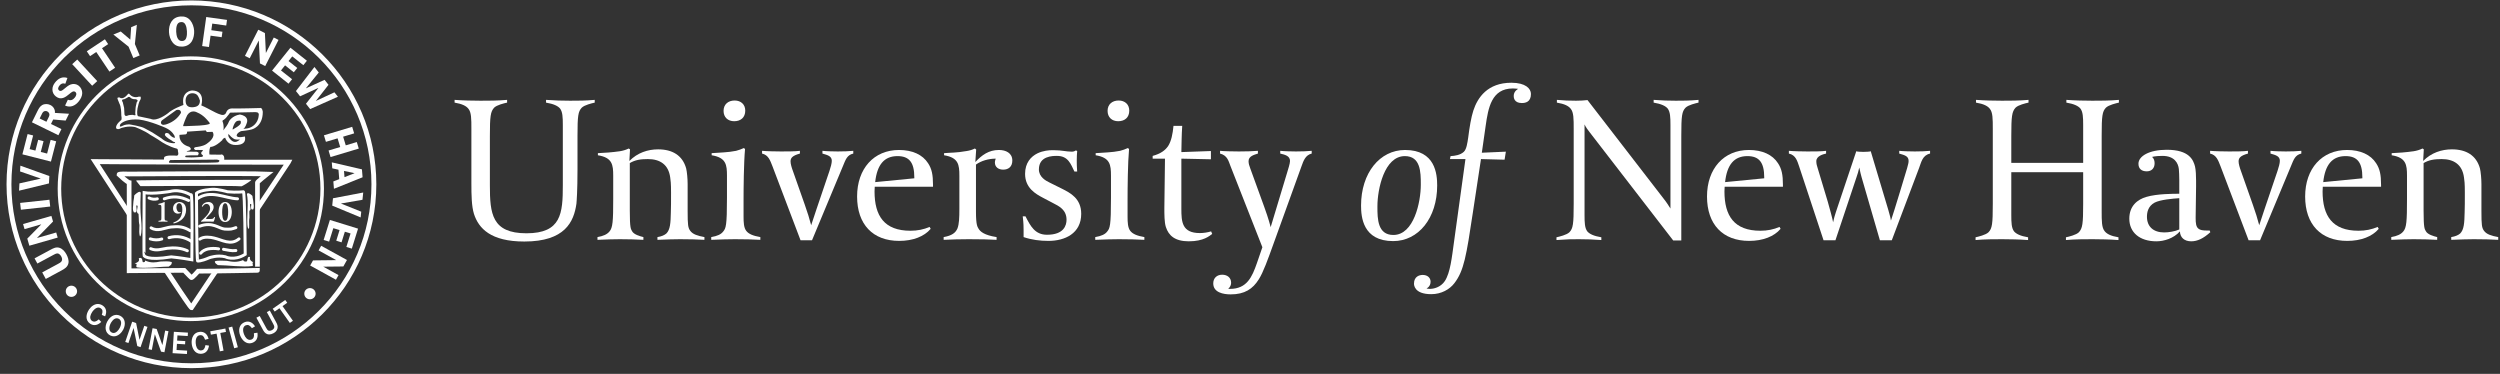 <?xml version="1.0" encoding="UTF-8"?>
<svg width="341px" height="51px" viewBox="0 0 341 51" version="1.1" xmlns="http://www.w3.org/2000/svg" xmlns:xlink="http://www.w3.org/1999/xlink">
    <rect x="0" y="0" width="341" height="51" fill="#333333" stroke="none"/>
    <!-- Generator: Sketch 45.2 (43514) - http://www.bohemiancoding.com/sketch -->
    <title>Wordmark White</title>
    <desc>Created with Sketch.</desc>
    <defs></defs>
    <g id="Symbols" stroke="none" stroke-width="1" fill="none" fill-rule="evenodd">
        <g id="Footer" transform="translate(-224, -50)">
            <g id="Wordmark-White">
                <g transform="translate(225, 50)">
                    <path d="M78.351,14.689 C77.858,15.209 77.771,15.785 77.771,18.525 L77.771,23.081 C77.771,26.052 77.655,27.464 77.625,27.782 C77.277,30.262 76.059,32.944 70.519,32.944 C65.936,32.944 64.284,31.156 63.645,29.166 C63.326,28.128 63.297,26.629 63.297,25.013 L63.297,17.573 C63.297,16.217 63.297,15.324 62.891,14.834 C62.601,14.458 62.049,14.17 61.006,13.997 L61.006,13.622 C62.194,13.709 63.5,13.738 64.544,13.738 C65.588,13.738 66.893,13.738 68.17,13.622 L68.17,13.997 C67.763,14.084 66.778,14.314 66.4,14.689 C65.908,15.237 65.82,15.843 65.82,18.554 L65.82,25.273 C65.82,29.137 66.082,31.82 70.809,31.82 C75.567,31.82 75.769,29.108 75.769,25.244 L75.769,17.054 C75.769,15.987 75.74,15.266 75.392,14.804 C75.102,14.458 74.522,14.17 73.478,13.997 L73.478,13.622 C74.667,13.709 75.711,13.738 76.755,13.738 C77.8,13.738 78.844,13.738 80.12,13.622 L80.12,13.997 C79.743,14.084 78.728,14.314 78.351,14.689" id="Fill-1" fill="#FFFFFF"></path>
                    <path d="M91.75,32.627 C91.17,32.627 89.893,32.656 88.675,32.713 L88.675,32.339 C89.226,32.252 89.632,32.079 89.893,31.848 C90.416,31.329 90.474,30.407 90.502,29.022 C90.531,28.388 90.531,27.349 90.531,26.283 C90.531,24.956 90.474,24.61 90.416,24.206 C90.183,22.446 89.023,21.697 87.37,21.697 C86.384,21.697 85.63,21.812 84.905,22.245 L84.905,28.762 C84.905,31.156 85.05,31.214 85.195,31.502 C85.427,31.993 86.297,32.223 86.76,32.339 L86.76,32.713 C85.746,32.656 84.643,32.627 83.541,32.627 C82.961,32.627 81.627,32.656 80.496,32.713 L80.496,32.339 C81.308,32.194 81.801,31.964 82.12,31.589 C82.584,31.069 82.642,30.175 82.642,27.148 L82.642,23.975 C82.642,22.476 82.526,21.495 80.554,21.178 L80.554,20.89 C81.424,20.86 82.526,20.774 83.541,20.63 C83.947,20.572 84.411,20.428 84.759,20.255 L84.933,20.371 L84.847,21.957 C85.949,20.832 87.37,20.371 88.762,20.371 C90.734,20.371 92.098,21.207 92.591,22.966 C92.707,23.427 92.794,24.408 92.794,25.1 L92.794,28.791 C92.794,30.723 92.852,31.069 93.142,31.473 C93.49,31.964 94.157,32.166 95.085,32.339 L95.085,32.713 C94.302,32.656 92.852,32.627 91.75,32.627" id="Fill-2" fill="#FFFFFF"></path>
                    <path d="M99.145,16.535 C98.275,16.535 97.694,15.987 97.694,15.122 C97.694,14.228 98.333,13.709 99.203,13.709 C100.044,13.709 100.653,14.228 100.653,15.093 C100.653,16.016 100.044,16.535 99.145,16.535 Z M99.232,32.627 C98.652,32.627 97.143,32.656 96.012,32.713 L96.012,32.339 C96.854,32.194 97.346,31.964 97.636,31.589 C98.013,31.127 98.159,30.839 98.159,26.945 L98.159,23.975 C98.159,22.476 98.042,21.495 96.07,21.178 L96.07,20.89 C97.172,20.803 98.275,20.803 99.406,20.572 C99.754,20.486 100.131,20.341 100.45,20.197 L100.624,20.313 C100.45,22.216 100.421,25.763 100.421,27.234 L100.421,29.541 C100.421,30.32 100.45,31.069 100.798,31.502 C101.117,31.906 101.697,32.166 102.712,32.339 L102.712,32.713 C101.929,32.656 100.334,32.627 99.232,32.627 L99.232,32.627 Z" id="Fill-3" fill="#FFFFFF"></path>
                    <path d="M113.967,22.678 L109.76,32.771 L108.194,32.771 L104.365,22.678 C104.046,21.87 103.814,21.149 102.944,20.947 L102.944,20.572 C103.495,20.63 104.887,20.659 105.526,20.659 C106.366,20.659 107.498,20.659 108.107,20.572 L108.107,20.947 C107.063,21.236 106.831,21.553 106.831,22.014 C106.831,22.36 106.976,22.851 107.179,23.398 L108.774,27.926 C109.151,28.993 109.412,29.829 109.644,30.723 C109.702,30.579 110.166,29.137 110.37,28.532 L112.139,23.312 C112.313,22.793 112.457,22.273 112.457,21.927 C112.457,21.293 111.877,21.149 111.181,20.947 L111.181,20.572 C111.617,20.63 112.777,20.659 113.27,20.659 C113.995,20.659 114.894,20.63 115.388,20.572 L115.388,20.947 C114.517,21.149 114.343,21.783 113.967,22.678" id="Fill-4" fill="#FFFFFF"></path>
                    <path d="M123.711,24.177 C123.711,22.159 123.015,21.293 121.42,21.293 C119.621,21.293 118.635,22.446 118.374,24.841 L123.711,24.321 L123.711,24.177 Z M118.316,25.475 C118.316,25.475 118.287,25.908 118.287,26.11 C118.287,29.455 119.621,31.473 123.189,31.473 C124.146,31.473 124.987,31.3 125.799,30.954 L125.944,31.214 C125.074,32.252 123.537,32.858 121.651,32.858 C118.055,32.858 115.908,30.608 115.908,26.802 C115.908,22.995 118.2,20.457 121.623,20.457 C123.45,20.457 124.842,21.092 125.596,22.273 C126.09,23.024 126.263,23.831 126.263,25.216 L126.263,25.475 L118.316,25.475 L118.316,25.475 Z" id="Fill-5" fill="#FFFFFF"></path>
                    <path d="M135.834,23.139 C135.225,23.139 134.703,22.822 134.703,22.159 C134.703,21.927 134.819,21.639 134.819,21.639 C133.832,21.639 132.847,21.927 132.122,22.446 L132.122,28.877 C132.122,30.723 132.325,30.926 132.47,31.185 C132.701,31.589 133.252,32.079 134.935,32.339 L134.935,32.713 C133.803,32.656 132.963,32.627 131.164,32.627 C130.033,32.627 128.873,32.656 127.713,32.713 L127.713,32.339 C128.844,32.137 129.337,31.761 129.598,31.156 C129.83,30.55 129.859,29.656 129.859,28.503 L129.859,23.975 C129.859,22.476 129.743,21.495 127.771,21.178 L127.771,20.89 C128.699,20.803 129.395,20.86 130.846,20.601 C131.251,20.543 131.628,20.428 131.976,20.255 L132.15,20.4 L132.034,22.101 C132.934,21.149 133.862,20.457 135.254,20.457 C136.182,20.457 137.081,20.86 137.081,21.899 C137.081,22.735 136.56,23.139 135.834,23.139" id="Fill-6" fill="#FFFFFF"></path>
                    <path d="M142.011,32.858 C140.851,32.858 139.72,32.713 138.618,32.339 L138.618,31.415 C138.618,30.954 138.618,30.493 138.502,29.512 L138.879,29.512 C139.546,30.81 140.155,32.021 141.808,32.021 C144.1,32.021 144.476,30.753 144.476,29.974 C144.476,28.589 143.403,28.099 142.678,27.724 L141.257,26.975 C140.271,26.456 138.821,25.648 138.821,23.716 C138.821,22.187 139.633,21.351 140.503,20.919 C141.286,20.543 142.098,20.486 142.504,20.486 L142.736,20.486 C143.868,20.486 144.39,20.687 145.202,20.687 C145.405,20.687 145.579,20.63 145.753,20.515 L145.927,20.601 C145.898,20.803 145.869,21.553 145.869,21.899 C145.869,22.966 145.927,23.11 145.927,23.398 L145.55,23.398 C145.057,22.389 144.709,21.264 143.172,21.264 C142.592,21.264 140.706,21.264 140.706,23.11 C140.706,24.119 141.605,24.638 142.156,24.898 L143.897,25.763 C144.97,26.311 146.478,27.061 146.478,29.166 C146.478,31.848 144.245,32.858 142.011,32.858" id="Fill-7" fill="#FFFFFF"></path>
                    <path d="M151.524,16.535 C150.654,16.535 150.074,15.987 150.074,15.122 C150.074,14.228 150.712,13.709 151.582,13.709 C152.423,13.709 153.032,14.228 153.032,15.093 C153.032,16.016 152.423,16.535 151.524,16.535 Z M151.611,32.627 C151.031,32.627 149.523,32.656 148.391,32.713 L148.391,32.339 C149.232,32.194 149.726,31.964 150.016,31.589 C150.393,31.127 150.538,30.839 150.538,26.945 L150.538,23.975 C150.538,22.476 150.422,21.495 148.45,21.178 L148.45,20.89 C149.552,20.803 150.654,20.803 151.785,20.572 C152.133,20.486 152.51,20.341 152.829,20.197 L153.003,20.313 C152.829,22.216 152.8,25.763 152.8,27.234 L152.8,29.541 C152.8,30.32 152.829,31.069 153.177,31.502 C153.497,31.906 154.076,32.166 155.092,32.339 L155.092,32.713 C154.309,32.656 152.713,32.627 151.611,32.627 L151.611,32.627 Z" id="Fill-8" fill="#FFFFFF"></path>
                    <path d="M161.153,32.915 C159.268,32.915 158.398,32.137 158.021,30.954 C157.818,30.32 157.818,29.224 157.818,28.388 C157.818,27.955 157.876,23.572 157.904,21.639 L156.223,21.639 L156.223,21.264 C157.296,20.976 157.934,20.515 158.34,19.909 C158.775,19.217 158.949,18.294 159.065,17.169 L160.254,17.169 C160.167,18.467 160.167,19.563 160.138,20.746 L164.17,20.601 L164.17,21.726 L160.138,21.639 L160.138,28.474 C160.138,30.262 160.225,31.79 162.662,31.79 C163.184,31.79 163.706,31.704 164.198,31.56 L164.344,31.906 C163.996,32.166 163.184,32.915 161.153,32.915" id="Fill-9" fill="#FFFFFF"></path>
                    <path d="M176.525,22.678 L172.755,33.117 C171.914,35.453 171.305,37.155 170.695,38.106 C169.883,39.404 168.781,40.154 166.867,40.154 C165.851,40.154 164.488,39.894 164.488,38.654 C164.488,37.933 164.981,37.471 165.706,37.471 C166.374,37.471 166.925,37.847 166.925,38.568 C166.925,39.087 166.519,39.404 166.519,39.404 L166.779,39.404 C169.1,39.404 169.796,37.731 170.434,35.915 L171.188,33.723 L166.837,22.649 C166.576,21.986 166.431,21.207 165.416,20.947 L165.416,20.572 C165.793,20.63 167.388,20.659 167.998,20.659 C168.868,20.659 169.97,20.63 170.579,20.572 L170.579,20.947 C170.057,21.12 169.303,21.293 169.303,21.986 C169.303,22.332 169.419,22.649 169.535,22.966 L171.42,28.156 C171.565,28.532 172.088,30.032 172.32,30.983 L174.582,23.485 C174.669,23.168 174.959,22.332 174.959,21.957 C174.959,21.236 174.205,21.092 173.625,20.947 L173.625,20.572 C174.06,20.63 175.278,20.659 175.771,20.659 C176.496,20.659 177.424,20.63 177.917,20.572 L177.917,20.947 C177.047,21.149 176.787,21.957 176.525,22.678" id="Fill-10" fill="#FFFFFF"></path>
                    <path d="M192.798,25.1 C192.798,23.485 192.769,21.293 190.623,21.293 C187.809,21.293 186.88,25.821 186.88,28.128 L186.88,28.243 C186.88,29.858 186.91,32.05 189.056,32.05 C191.87,32.05 192.798,27.522 192.798,25.216 L192.798,25.1 Z M189.027,32.886 C184.879,32.886 184.648,29.57 184.648,28.042 C184.648,23.6 187.2,20.457 190.652,20.457 C194.799,20.457 195.031,23.773 195.031,25.302 C195.031,29.743 192.479,32.886 189.027,32.886 L189.027,32.886 Z" id="Fill-11" fill="#FFFFFF"></path>
                    <path d="M206.575,14.055 C205.501,14.055 205.472,13.276 205.472,13.103 L205.472,13.074 C205.472,12.411 206.081,12.122 206.081,12.122 C206.081,12.122 205.734,12.065 205.356,12.065 C202.426,12.065 201.991,14.747 201.644,17.169 C201.324,19.505 201.121,20.832 201.121,20.832 L204.399,20.687 L204.225,21.783 L201.006,21.697 C201.006,21.697 200.339,26.08 199.903,28.964 C199.004,34.934 198.685,36.924 197.379,38.625 C196.742,39.462 195.61,40.125 194.218,40.125 C191.869,40.125 191.869,38.828 191.869,38.683 C191.869,37.703 192.623,37.501 193.058,37.501 C193.725,37.501 194.131,37.904 194.131,38.423 C194.131,39.116 193.58,39.346 193.58,39.346 C193.58,39.346 193.725,39.404 194.044,39.404 C194.537,39.404 195.495,39.202 196.075,38.337 C196.828,37.183 197.032,35.107 197.322,33.031 C197.959,28.33 198.888,21.697 198.888,21.697 L196.771,21.697 L196.857,21.293 C197.438,21.264 198.192,21.149 198.656,20.716 C199.033,20.371 199.149,19.534 199.265,18.755 C199.44,17.342 199.671,15.987 199.961,15.093 C200.541,13.305 201.905,11.286 205.154,11.286 C207.096,11.286 207.821,12.094 207.821,12.815 C207.821,13.939 207.038,14.055 206.575,14.055" id="Fill-12" fill="#FFFFFF"></path>
                    <path d="M228.329,18.525 L228.329,32.8 L227.226,32.8 L215.827,18.035 C215.567,17.688 215.305,17.371 215.131,16.968 L215.131,29.31 C215.131,30.378 215.16,31.099 215.508,31.56 C215.798,31.906 216.378,32.194 217.423,32.367 L217.423,32.742 C216.233,32.656 215.392,32.627 214.348,32.627 C213.304,32.627 212.81,32.627 211.303,32.742 L211.303,32.367 C211.679,32.28 212.694,32.05 213.072,31.675 C213.565,31.156 213.652,30.55 213.652,27.81 L213.652,17.573 C213.652,16.217 213.652,15.324 213.246,14.834 C212.956,14.458 212.405,14.17 211.36,13.997 L211.36,13.622 C212.405,13.709 212.927,13.738 213.971,13.738 C214.435,13.738 215.102,13.709 215.537,13.651 L225.892,27.061 C226.269,27.522 226.675,28.156 226.85,28.445 L226.85,17.054 C226.85,15.987 226.82,15.266 226.472,14.804 C226.182,14.458 225.602,14.17 224.557,13.997 L224.557,13.622 C225.747,13.709 226.53,13.738 227.575,13.738 C228.618,13.738 229.401,13.738 230.678,13.622 L230.678,13.997 C230.301,14.084 229.286,14.314 228.909,14.689 C228.416,15.209 228.329,15.785 228.329,18.525 Z" id="Fill-13" fill="#FFFFFF"></path>
                    <path d="M239.639,24.177 C239.639,22.159 238.943,21.293 237.348,21.293 C235.549,21.293 234.563,22.446 234.302,24.841 L239.639,24.321 L239.639,24.177 Z M234.244,25.475 C234.244,25.475 234.215,25.908 234.215,26.11 C234.215,29.455 235.549,31.473 239.117,31.473 C240.074,31.473 240.915,31.3 241.727,30.954 L241.872,31.214 C241.002,32.252 239.465,32.858 237.579,32.858 C233.983,32.858 231.836,30.608 231.836,26.802 C231.836,22.995 234.128,20.457 237.55,20.457 C239.378,20.457 240.77,21.092 241.524,22.273 C242.018,23.024 242.192,23.831 242.192,25.216 L242.192,25.475 L234.244,25.475 L234.244,25.475 Z" id="Fill-14" fill="#FFFFFF"></path>
                    <path d="M260.754,22.937 L257.041,32.771 L255.417,32.771 L252.922,24.177 C252.893,24.062 252.691,23.34 252.604,22.851 C252.517,23.312 252.371,23.745 252.226,24.177 L249.355,32.771 L247.731,32.771 L244.395,22.678 C244.163,22.014 243.959,21.149 243.003,20.947 L243.003,20.572 C243.554,20.63 244.917,20.659 245.526,20.659 C246.396,20.659 247.47,20.659 248.078,20.572 L248.078,20.947 C247.701,21.034 246.745,21.264 246.745,21.986 C246.745,22.36 246.831,22.62 246.948,22.995 L248.311,27.522 C248.543,28.33 248.977,29.916 249.036,30.32 C249.123,29.858 249.268,29.397 249.413,28.935 L252.197,20.63 C252.284,20.687 252.806,20.716 253.155,20.716 C253.532,20.716 254.083,20.687 254.17,20.63 L256.577,28.676 C256.838,29.541 256.867,29.772 256.925,30.089 C257.273,29.137 259.13,22.937 259.13,22.937 C259.274,22.418 259.333,22.187 259.333,21.957 C259.333,21.322 258.869,21.178 258.057,20.947 L258.057,20.572 C258.491,20.63 259.681,20.659 260.174,20.659 C260.899,20.659 261.769,20.63 262.262,20.572 L262.262,20.947 C261.218,21.178 261.073,22.101 260.754,22.937" id="Fill-15" fill="#FFFFFF"></path>
                    <path d="M286.248,14.689 C285.755,15.209 285.668,15.785 285.668,18.525 L285.668,28.791 C285.668,30.147 285.668,31.041 286.074,31.531 C286.364,31.906 286.915,32.194 287.959,32.367 L287.959,32.742 C286.77,32.656 285.465,32.627 284.42,32.627 C283.377,32.627 282.071,32.627 280.795,32.742 L280.795,32.367 C281.201,32.28 282.187,32.05 282.564,31.675 C283.057,31.127 283.144,30.522 283.144,27.81 L283.144,23.485 L273.341,23.485 L273.341,29.31 C273.341,30.378 273.369,31.099 273.717,31.56 C274.007,31.906 274.588,32.194 275.632,32.367 L275.632,32.742 C274.442,32.656 273.137,32.627 272.093,32.627 C271.049,32.627 269.744,32.627 268.468,32.742 L268.468,32.367 C268.845,32.28 269.859,32.05 270.237,31.675 C270.729,31.156 270.817,30.55 270.817,27.81 L270.817,17.573 C270.817,16.217 270.817,15.324 270.411,14.834 C270.121,14.458 269.57,14.17 268.525,13.997 L268.525,13.622 C269.714,13.709 271.02,13.738 272.065,13.738 C273.108,13.738 274.414,13.738 275.69,13.622 L275.69,13.997 C275.284,14.084 274.297,14.314 273.92,14.689 C273.427,15.237 273.341,15.843 273.341,18.554 L273.341,22.216 L283.144,22.216 L283.144,17.054 C283.144,15.987 283.115,15.266 282.767,14.804 C282.478,14.458 281.897,14.17 280.853,13.997 L280.853,13.622 C282.042,13.709 283.348,13.738 284.391,13.738 C285.435,13.738 286.741,13.738 288.018,13.622 L288.018,13.997 C287.64,14.084 286.625,14.314 286.248,14.689" id="Fill-16" fill="#FFFFFF"></path>
                    <path d="M296.254,27.032 C295.355,27.09 293.672,27.234 292.888,27.638 C291.989,28.128 291.844,28.964 291.844,29.57 C291.844,30.897 292.714,31.704 294.193,31.704 C294.832,31.704 295.673,31.56 296.254,31.3 L296.254,27.032 Z M297.878,32.915 C296.95,32.915 296.37,32.396 296.34,31.56 C295.47,32.54 294.136,32.915 293.121,32.915 C290.858,32.915 289.437,31.704 289.437,29.829 C289.437,28.07 290.568,27.205 291.757,26.859 C293.208,26.427 295.47,26.427 296.254,26.427 L296.254,24.552 C296.254,23.946 296.225,23.456 296.195,23.052 C296.108,22.273 295.615,21.264 293.962,21.264 C292.947,21.264 292.54,21.408 292.54,21.408 C292.54,21.408 292.888,21.639 292.888,22.273 C292.888,22.937 292.482,23.37 291.815,23.37 C291.119,23.37 290.685,23.024 290.685,22.332 C290.685,21.293 292.163,20.428 294.542,20.428 C297.616,20.428 298.167,21.812 298.4,22.706 C298.516,23.197 298.545,24.004 298.545,24.638 L298.545,25.446 C298.545,26.138 298.486,29.57 298.486,29.714 C298.486,30.464 298.545,30.926 298.863,31.185 C299.096,31.387 299.473,31.445 300.053,31.445 L300.401,31.445 L300.488,31.675 C299.531,32.54 298.719,32.915 297.878,32.915 L297.878,32.915 Z" id="Fill-17" fill="#FFFFFF"></path>
                    <path d="M311.48,22.678 L307.274,32.771 L305.708,32.771 L301.88,22.678 C301.56,21.87 301.328,21.149 300.458,20.947 L300.458,20.572 C301.009,20.63 302.401,20.659 303.039,20.659 C303.881,20.659 305.012,20.659 305.621,20.572 L305.621,20.947 C304.576,21.236 304.345,21.553 304.345,22.014 C304.345,22.36 304.489,22.851 304.692,23.398 L306.288,27.926 C306.665,28.993 306.926,29.829 307.158,30.723 C307.216,30.579 307.681,29.137 307.883,28.532 L309.653,23.312 C309.827,22.793 309.972,22.273 309.972,21.927 C309.972,21.293 309.391,21.149 308.695,20.947 L308.695,20.572 C309.131,20.63 310.29,20.659 310.784,20.659 C311.509,20.659 312.408,20.63 312.901,20.572 L312.901,20.947 C312.031,21.149 311.857,21.783 311.48,22.678" id="Fill-18" fill="#FFFFFF"></path>
                    <path d="M321.225,24.177 C321.225,22.159 320.529,21.293 318.933,21.293 C317.135,21.293 316.149,22.446 315.888,24.841 L321.225,24.321 L321.225,24.177 Z M315.83,25.475 C315.83,25.475 315.8,25.908 315.8,26.11 C315.8,29.455 317.135,31.473 320.703,31.473 C321.659,31.473 322.501,31.3 323.313,30.954 L323.458,31.214 C322.588,32.252 321.051,32.858 319.165,32.858 C315.569,32.858 313.422,30.608 313.422,26.802 C313.422,22.995 315.714,20.457 319.136,20.457 C320.964,20.457 322.356,21.092 323.11,22.273 C323.603,23.024 323.777,23.831 323.777,25.216 L323.777,25.475 L315.83,25.475 L315.83,25.475 Z" id="Fill-19" fill="#FFFFFF"></path>
                    <path d="M336.423,32.627 C335.843,32.627 334.566,32.656 333.348,32.713 L333.348,32.339 C333.899,32.252 334.305,32.079 334.566,31.848 C335.088,31.329 335.147,30.407 335.175,29.022 C335.204,28.388 335.204,27.349 335.204,26.283 C335.204,24.956 335.147,24.61 335.088,24.206 C334.856,22.446 333.696,21.697 332.042,21.697 C331.057,21.697 330.303,21.812 329.577,22.245 L329.577,28.762 C329.577,31.156 329.722,31.214 329.867,31.502 C330.099,31.993 330.969,32.223 331.433,32.339 L331.433,32.713 C330.418,32.656 329.316,32.627 328.214,32.627 C327.634,32.627 326.299,32.656 325.168,32.713 L325.168,32.339 C325.981,32.194 326.473,31.964 326.792,31.589 C327.256,31.069 327.315,30.175 327.315,27.148 L327.315,23.975 C327.315,22.476 327.198,21.495 325.226,21.178 L325.226,20.89 C326.096,20.86 327.198,20.774 328.214,20.63 C328.62,20.572 329.084,20.428 329.432,20.255 L329.606,20.371 L329.519,21.957 C330.621,20.832 332.042,20.371 333.435,20.371 C335.407,20.371 336.771,21.207 337.264,22.966 C337.379,23.427 337.467,24.408 337.467,25.1 L337.467,28.791 C337.467,30.723 337.524,31.069 337.814,31.473 C338.163,31.964 338.83,32.166 339.758,32.339 L339.758,32.713 C338.975,32.656 337.524,32.627 336.423,32.627" id="Fill-20" fill="#FFFFFF"></path>
                    <path d="M16.655,28.624 C15.257,26.476 13.859,24.321 12.606,22.384 C18.97,22.452 34.415,22.46 37.702,22.461 C37.093,23.382 35.699,25.477 33.983,28.053 L33.993,29.249 C36.551,25.411 38.585,22.354 38.624,22.275 L38.868,21.792 L38.323,21.792 C38.237,21.792 34.407,21.792 29.583,21.784 C29.598,21.557 29.585,21.303 29.466,21.206 C29.466,21.206 29.34,20.997 29.095,21.094 C29.095,21.094 28.962,21.097 28.625,21.094 C28.386,21.093 28.044,21.089 27.573,21.08 C27.573,21.08 27.468,20.494 27.699,20.035 C27.699,20.035 28.267,20.118 29.319,19.114 C29.319,19.114 29.361,18.884 29.712,18.779 C29.712,18.779 29.936,19.616 30.834,19.756 C30.834,19.756 32.713,20.035 32.405,18.612 C32.405,18.612 31.367,18.891 31.283,18.501 C31.283,18.501 31.227,18.194 31.872,17.888 C31.872,17.888 32.966,17.776 33.302,17.664 C33.302,17.664 34.845,17.357 34.845,15.266 C34.845,15.266 34.789,14.597 34.424,14.736 C34.424,14.736 31.507,14.82 30.75,14.792 C30.75,14.792 30.133,14.708 29.88,15.266 C29.88,15.266 29.74,15.907 29.011,15.601 C29.011,15.601 28.73,15.545 27.805,15.043 C27.805,15.043 26.935,14.569 26.458,14.374 C26.458,14.374 27.103,12.393 25.196,12.338 C25.196,12.338 23.682,12.421 24.018,14.317 C24.018,14.317 22.531,14.848 21.886,15.461 C21.886,15.461 20.4,16.632 19.558,16.214 C19.558,16.214 18.385,15.964 17.851,15.853 C17.795,15.82 17.718,15.734 17.718,15.507 C17.718,15.507 17.654,15.026 17.876,14.283 C17.876,14.283 17.96,13.875 18.191,13.509 C18.191,13.509 18.222,13.269 18.191,13.206 C18.191,13.206 18.212,13.164 17.917,13.185 C17.917,13.185 17.244,13.467 16.697,12.882 C16.697,12.882 16.592,12.651 16.413,12.871 C16.413,12.871 15.94,13.509 15.477,13.383 C15.477,13.383 15.405,13.352 15.281,13.286 C15.281,13.286 14.945,13.258 15.029,13.453 C15.029,13.453 15.057,13.607 15.309,14.178 C15.309,14.178 15.533,14.443 15.547,15.768 C15.547,15.768 15.645,16.214 15.533,16.381 C15.533,16.381 14.748,16.953 14.832,17.483 C14.832,17.483 15.043,17.776 15.492,17.483 C15.492,17.483 16.487,17.107 17.433,17.336 C17.433,17.336 18.696,17.797 19.516,18.403 C19.516,18.403 20.442,18.926 21.031,19.345 C21.031,19.345 22.019,20.013 23.156,20.285 C23.156,20.285 23.324,20.432 23.26,20.599 C23.26,20.599 23.534,21.352 22.945,21.227 C22.945,21.227 21.515,21.101 21.388,21.478 C21.388,21.478 21.366,21.605 21.359,21.765 C17.606,21.753 14.116,21.734 11.989,21.708 L11.363,21.7 L11.702,22.223 C11.729,22.265 14.058,25.866 16.727,29.966 L16.655,28.624 Z M21.199,36.8 C21.752,37.638 22.244,38.383 22.674,39.027 C24.844,42.289 24.87,42.289 25.112,42.289 L25.292,42.289 L25.392,42.139 C26.337,40.725 27.58,38.862 28.928,36.842 L28.131,36.825 C27.033,38.471 25.987,40.038 25.086,41.388 C24.595,40.703 23.458,39.004 21.992,36.781 L21.199,36.8 Z M22.237,21.833 C22.933,21.833 28.526,21.771 28.58,21.77 C28.843,21.804 28.913,21.87 28.925,21.918 C28.942,21.992 28.842,22.081 28.803,22.109 L28.769,22.132 L28.78,22.136 C28.682,22.154 28.344,22.179 27.294,22.197 L23.895,22.215 C22.937,22.214 22.19,22.211 22.111,22.21 C22.067,22.177 22.046,22.14 22.047,22.097 C22.048,21.98 22.205,21.857 22.237,21.833 Z M21.789,16.924 C21.72,16.949 21.48,17.029 21.305,17.029 C21.098,17.029 21.013,16.919 20.981,16.853 C20.921,16.73 20.949,16.595 21.064,16.449 L21.084,16.423 L21.11,16.404 C21.45,16.151 21.761,15.931 22.063,15.72 C22.361,15.51 22.67,15.293 23.004,15.044 L23.039,15.018 L23.081,15.005 C23.098,15 23.191,14.973 23.292,14.973 C23.559,14.973 23.682,15.157 23.682,15.329 L23.682,15.398 L23.645,15.458 C23.24,16.13 22.598,16.637 21.789,16.924 Z M22.887,19.485 C22.873,19.508 22.808,19.536 22.668,19.536 C22.54,19.536 22.415,19.514 22.411,19.513 C21.508,19.373 21.055,18.895 21.05,18.89 L20.906,18.793 C19.75,18.032 19.728,18.018 18.762,17.517 C18.289,17.218 16.694,16.972 16.61,16.96 C16.026,16.982 15.779,17.134 15.774,17.137 C15.413,17.326 15.368,17.254 15.362,17.244 C15.328,17.189 15.373,17.028 15.421,16.925 C15.974,16.372 16.97,16.289 17.516,16.289 C17.798,16.289 17.99,16.311 17.991,16.311 C19.475,16.495 21.564,17.425 21.585,17.434 C22.527,17.852 22.801,18.531 22.803,18.537 C22.883,18.752 22.857,18.795 22.857,18.795 C22.857,18.795 22.785,18.799 22.677,18.763 C22.306,18.64 22.05,18.257 22.048,18.253 L22.035,18.234 L22.017,18.224 C21.9,18.163 21.804,18.134 21.724,18.134 C21.634,18.134 21.581,18.173 21.552,18.206 C21.48,18.286 21.493,18.401 21.494,18.414 L21.503,18.443 C21.67,18.753 22.352,19.136 22.468,19.2 C22.574,19.328 22.779,19.381 22.87,19.399 C22.892,19.444 22.894,19.472 22.887,19.485 Z M15.658,13.646 C15.696,13.565 15.834,13.54 15.943,13.532 L15.97,13.526 C15.977,13.523 16.125,13.46 16.379,13.312 L16.401,13.294 C16.401,13.293 16.477,13.21 16.585,13.21 C16.668,13.21 16.755,13.26 16.845,13.362 C16.853,13.369 17.06,13.573 17.511,13.533 C17.575,13.547 17.728,13.597 17.761,13.689 C17.789,13.767 17.722,13.868 17.662,13.938 L17.648,13.954 L17.643,13.974 C17.525,14.488 17.493,14.657 17.494,14.724 C17.472,14.978 17.468,15.237 17.452,15.355 L17.452,15.418 L17.448,15.496 C17.482,15.552 17.493,15.659 17.471,15.698 C17.447,15.738 17.298,15.732 17.098,15.67 L17.084,15.666 L17.07,15.666 C16.864,15.674 16.504,15.698 16.419,15.762 C16.419,15.762 16.322,15.818 16.218,15.818 C16.106,15.818 16.028,15.752 15.981,15.616 C15.967,15.199 15.956,14.945 15.93,14.722 C15.914,14.643 15.864,14.406 15.745,13.951 L15.731,13.923 C15.699,13.878 15.617,13.734 15.658,13.646 Z M17.907,15.872 C17.907,15.872 17.884,15.871 17.854,15.854 L17.907,15.872 Z M24.031,16.97 C24.24,16.326 24.506,15.78 24.543,15.705 C24.768,15.37 25.047,15.2 25.372,15.2 C25.649,15.2 25.864,15.324 25.866,15.326 L25.891,15.338 C26.779,15.69 27.368,16.486 27.374,16.493 L27.391,16.513 C27.631,16.752 27.613,16.853 27.61,16.864 C27.602,16.894 27.551,16.918 27.533,16.924 L27.515,16.928 C26.918,17.146 25.274,17.169 25.249,17.169 C24.883,17.192 24.591,17.204 24.38,17.204 C24.196,17.204 23.997,17.208 23.983,17.208 L23.982,17.208 C23.975,17.163 23.996,17.059 24.031,16.97 Z M24.548,13.017 C24.715,12.824 24.96,12.717 25.24,12.717 C25.306,12.717 25.376,12.723 25.445,12.735 C25.967,12.824 26.107,13.24 26.269,13.721 C26.268,14.198 26.06,14.477 25.633,14.576 C25.469,14.614 25.315,14.633 25.176,14.633 C24.839,14.633 24.42,14.518 24.334,13.966 C24.273,13.585 24.35,13.248 24.548,13.017 Z M27.825,17.988 C27.906,17.988 27.963,17.99 27.995,17.99 C28.106,18.16 28.141,18.343 28.101,18.534 C27.969,19.154 27.094,19.683 27.084,19.688 C26.64,19.957 25.911,20.041 25.907,20.042 C25.624,20.065 25.489,20.12 25.468,20.22 C25.444,20.34 25.61,20.435 25.643,20.453 L25.664,20.462 L25.685,20.459 C25.692,20.458 25.73,20.454 25.94,20.454 C26.208,20.454 26.575,20.46 26.575,20.459 C26.644,20.47 26.673,20.488 26.676,20.501 C26.687,20.546 26.587,20.663 26.49,20.738 L26.471,20.761 C26.385,20.947 26.515,21.078 26.592,21.119 C26.656,21.161 26.688,21.204 26.687,21.245 C26.686,21.306 26.615,21.369 26.578,21.395 C26.368,21.407 26.189,21.42 26.024,21.432 C25.695,21.456 25.434,21.476 25.108,21.476 C24.899,21.476 24.672,21.467 24.415,21.45 C24.328,21.444 24.271,21.424 24.26,21.396 C24.245,21.357 24.295,21.277 24.342,21.224 C24.703,21.189 25.311,21.183 25.645,21.183 C25.774,21.183 25.872,21.184 25.921,21.185 L25.922,21.186 L25.95,21.186 L25.982,21.178 L26.015,21.137 C26.052,21.085 26.137,20.964 26.085,20.849 C26.052,20.776 25.976,20.73 25.851,20.706 L25.795,20.697 L25.792,20.697 C25.792,20.697 25.755,20.7 25.727,20.7 C25.503,20.7 24.742,20.683 24.733,20.683 C24.56,20.683 24.482,20.669 24.448,20.659 C24.471,20.64 24.513,20.616 24.555,20.597 C24.841,20.556 24.993,20.476 25.02,20.353 C25.056,20.186 24.835,20.04 24.809,20.023 L24.793,20.016 C23.441,19.623 23.459,18.632 23.484,18.395 C23.684,18.386 24.168,18.342 24.182,18.34 C24.311,18.351 24.399,18.316 24.457,18.24 C24.524,18.153 24.523,18.035 24.514,17.959 C25.664,17.885 26.839,17.801 27.058,17.785 C27.165,17.939 27.191,17.977 27.191,17.978 L27.211,18.008 L27.247,18.006 C27.506,17.991 27.705,17.988 27.825,17.988 Z M29.357,16.469 C29.389,16.39 29.488,16.361 29.489,16.361 L29.513,16.35 C29.776,16.176 29.982,15.884 29.985,15.879 C30.206,15.628 30.327,15.446 30.376,15.366 C30.783,15.368 33.807,15.295 33.847,15.293 C34.038,15.293 34.17,15.34 34.24,15.432 C34.341,15.564 34.288,15.757 34.287,15.759 L34.284,15.776 C34.195,16.928 33.266,17.334 33.217,17.355 C32.917,17.534 32.403,17.556 32.383,17.558 C32.273,17.582 32.205,17.566 32.203,17.566 C32.203,17.564 32.203,17.56 32.203,17.556 C32.44,17.469 32.629,16.902 32.705,16.642 C32.749,16.416 32.709,16.219 32.587,16.054 C32.317,15.69 31.74,15.624 31.716,15.622 L31.704,15.621 L31.693,15.622 C30.687,15.795 30.283,16.471 30.26,16.515 C30.078,17.036 29.628,17.548 29.624,17.553 L29.612,17.571 C29.556,17.683 29.513,17.748 29.484,17.785 C29.559,17.163 29.415,16.732 29.403,16.699 C29.349,16.604 29.333,16.527 29.357,16.469 Z M31.822,16.873 C31.615,17.191 31.028,17.499 31.022,17.502 L31.005,17.512 C30.839,17.636 30.759,17.66 30.73,17.664 C30.716,17.604 30.75,17.43 30.807,17.281 C31.053,16.554 31.36,16.495 31.359,16.495 L31.382,16.49 C31.484,16.461 31.572,16.445 31.644,16.445 C31.774,16.445 31.809,16.494 31.82,16.51 C31.887,16.604 31.846,16.797 31.822,16.873 Z M31.438,19.045 C31.564,19.045 31.652,19.029 31.697,19.017 C31.704,19.019 31.71,19.021 31.715,19.022 C31.678,19.072 31.585,19.154 31.493,19.214 C31.35,19.312 31.207,19.362 31.068,19.362 C30.577,19.362 30.236,18.75 30.228,18.736 C30.096,18.53 30.152,18.342 30.154,18.335 L30.159,18.313 C30.163,18.288 30.167,18.267 30.171,18.25 C30.185,18.27 30.198,18.292 30.21,18.312 L30.222,18.333 C30.644,18.855 31.005,18.987 31.033,18.996 C31.175,19.029 31.31,19.045 31.438,19.045 L31.438,19.045 Z" id="Fill-22" fill="#FFFFFF"></path>
                    <path d="M0.224,25.138 C0.224,11.471 11.366,0.393 25.112,0.393 C38.857,0.393 49.999,11.471 49.999,25.138 C49.999,38.804 38.857,49.883 25.112,49.883 C11.366,49.883 0.224,38.804 0.224,25.138 Z" id="Stroke-23" stroke="#FFFFFF" stroke-width="0.666"></path>
                    <path d="M5.853,34.086 C6.24,33.878 6.639,33.656 7.087,33.793 C7.524,33.922 7.838,34.29 8.048,34.674 C8.249,35.044 8.424,35.499 8.33,35.915 C8.216,36.427 7.817,36.662 7.384,36.896 L5.244,38.049 L4.758,37.157 L6.898,36.004 C7.063,35.915 7.303,35.792 7.402,35.632 C7.529,35.424 7.461,35.177 7.352,34.976 C7.263,34.812 7.08,34.599 6.884,34.571 C6.663,34.545 6.424,34.694 6.239,34.794 L4.098,35.947 L3.713,35.239 L5.853,34.086" id="Fill-25" fill="#FFFFFF"></path>
                    <polyline id="Fill-26" fill="#FFFFFF" points="6.011 29.449 6.234 30.216 4.064 32.435 4.071 32.457 6.668 31.712 6.869 32.407 3.004 33.515 2.723 32.546 4.622 30.612 4.618 30.601 2.348 31.252 2.146 30.558 6.011 29.449"></polyline>
                    <polyline id="Fill-27" fill="#FFFFFF" points="5.746 27.244 5.848 28.171 1.849 28.607 1.746 27.679 5.746 27.244"></polyline>
                    <polyline id="Fill-28" fill="#FFFFFF" points="5.731 24.013 5.678 25.02 1.598 26.009 1.65 25.014 4.562 24.361 1.737 23.384 1.779 22.597 5.731 24.013"></polyline>
                    <polyline id="Fill-29" fill="#FFFFFF" points="3.041 20.339 3.83 20.54 4.208 19.072 4.941 19.258 4.562 20.727 5.426 20.947 5.906 19.083 6.662 19.275 5.949 22.042 2.053 21.051 2.765 18.284 3.52 18.476 3.041 20.339"></polyline>
                    <path d="M5.332,16.608 L5.56,16.148 C5.646,15.976 5.754,15.795 5.74,15.599 C5.723,15.422 5.591,15.266 5.433,15.189 C5.291,15.12 5.097,15.129 4.963,15.213 C4.804,15.311 4.706,15.562 4.628,15.719 L4.411,16.159 L5.332,16.608 Z M7.38,17.609 L6.967,18.446 L3.355,16.682 L4.102,15.17 C4.26,14.851 4.426,14.529 4.742,14.339 C5.081,14.14 5.514,14.15 5.867,14.323 C6.277,14.523 6.541,14.944 6.491,15.401 L8.415,15.515 L7.954,16.447 L6.256,16.3 L5.953,16.912 L7.38,17.609 L7.38,17.609 Z" id="Fill-30" fill="#FFFFFF"></path>
                    <path d="M7.913,11.421 C7.573,11.305 7.333,11.392 7.112,11.673 C6.957,11.87 6.82,12.148 7.065,12.339 C7.296,12.518 7.568,12.286 7.741,12.132 C7.999,11.918 8.335,11.624 8.656,11.518 C9.029,11.394 9.415,11.443 9.73,11.687 C10.039,11.927 10.219,12.304 10.217,12.695 C10.217,13.102 10.006,13.494 9.757,13.81 C9.291,14.403 8.61,14.739 7.878,14.4 L8.256,13.598 C8.661,13.765 8.964,13.616 9.22,13.29 C9.387,13.078 9.529,12.737 9.265,12.532 C9.002,12.328 8.67,12.646 8.476,12.807 C7.92,13.277 7.32,13.699 6.627,13.16 C6.331,12.93 6.163,12.615 6.151,12.242 C6.137,11.862 6.286,11.541 6.513,11.251 C6.947,10.7 7.495,10.401 8.197,10.635 L7.913,11.421" id="Fill-31" fill="#FFFFFF"></path>
                    <polyline id="Fill-32" fill="#FFFFFF" points="12.262 11.063 11.572 11.695 8.847 8.752 9.537 8.12 12.262 11.063"></polyline>
                    <polyline id="Fill-33" fill="#FFFFFF" points="13.752 6.019 12.913 6.576 14.702 9.243 13.921 9.761 12.132 7.094 11.283 7.656 10.84 6.996 13.309 5.359 13.752 6.019"></polyline>
                    <polyline id="Fill-34" fill="#FFFFFF" points="17.399 6.004 18.052 7.559 17.185 7.919 16.534 6.363 14.463 4.713 15.469 4.296 16.774 5.405 16.888 3.708 17.667 3.385 17.399 6.004"></polyline>
                    <path d="M23.113,3.501 C23.033,3.745 23.019,4.09 23.033,4.34 C23.064,4.841 23.187,5.635 23.848,5.595 C24.17,5.576 24.336,5.409 24.424,5.105 C24.504,4.856 24.513,4.522 24.497,4.26 C24.48,3.969 24.43,3.627 24.297,3.366 C24.164,3.105 23.987,2.993 23.695,3.01 C23.373,3.029 23.207,3.203 23.113,3.501 Z M22.557,5.806 C22.239,5.409 22.08,4.899 22.05,4.399 C21.986,3.338 22.46,2.318 23.649,2.248 C24.182,2.216 24.614,2.366 24.962,2.784 C25.272,3.157 25.452,3.713 25.481,4.196 C25.507,4.65 25.417,5.21 25.183,5.604 C24.899,6.077 24.438,6.325 23.894,6.357 C23.349,6.39 22.899,6.229 22.557,5.806 L22.557,5.806 Z" id="Fill-35" fill="#FFFFFF"></path>
                    <polyline id="Fill-36" fill="#FFFFFF" points="27.952 3.218 27.825 4.119 29.341 4.33 29.237 5.075 27.721 4.864 27.503 6.412 26.574 6.283 27.13 2.322 29.965 2.715 29.857 3.483 27.952 3.218"></polyline>
                    <polyline id="Fill-37" fill="#FFFFFF" points="35.175 9.013 34.458 8.652 34.302 5.562 34.282 5.551 33.061 7.949 32.412 7.623 34.228 4.054 35.134 4.509 35.265 7.209 35.276 7.214 36.343 5.117 36.991 5.443 35.175 9.013"></polyline>
                    <polyline id="Fill-38" fill="#FFFFFF" points="38.863 7.694 38.355 8.327 39.547 9.272 39.075 9.86 37.883 8.915 37.327 9.608 38.84 10.807 38.353 11.414 36.108 9.632 38.616 6.506 40.862 8.287 40.376 8.893 38.863 7.694"></polyline>
                    <polyline id="Fill-39" fill="#FFFFFF" points="41.305 14.877 40.733 14.152 42.422 12.004 42.415 11.995 39.93 13.134 39.365 12.418 41.888 9.137 42.482 9.889 40.731 12.034 40.739 12.043 43.271 10.889 43.808 11.568 42.093 13.758 42.1 13.767 42.26 13.687 44.614 12.59 45.092 13.195 41.305 14.877"></polyline>
                    <polyline id="Fill-40" fill="#FFFFFF" points="44.086 21.424 43.815 20.53 45.403 20.053 45.045 18.87 43.455 19.347 43.185 18.454 47.036 17.298 47.307 18.192 45.803 18.642 46.161 19.826 47.666 19.374 47.937 20.267 44.086 21.424"></polyline>
                    <path d="M45.99,24.162 L47.364,23.624 L45.922,23.314 L45.99,24.162 Z M44.549,25.751 L44.467,24.747 L45.271,24.436 L45.166,23.146 L44.322,22.962 L44.256,22.143 L48.369,23.099 L48.456,24.18 L44.549,25.751 L44.549,25.751 Z" id="Fill-41" fill="#FFFFFF"></path>
                    <polyline id="Fill-42" fill="#FFFFFF" points="44.314 28.048 44.418 27.045 48.543 26.258 48.441 27.25 45.5 27.759 48.273 28.874 48.193 29.657 44.314 28.048"></polyline>
                    <polyline id="Fill-43" fill="#FFFFFF" points="46.817 31.846 46.038 31.606 45.587 33.055 44.864 32.832 45.315 31.384 44.465 31.122 43.892 32.959 43.146 32.729 43.997 30.001 47.839 31.186 46.989 33.914 46.243 33.684 46.817 31.846"></polyline>
                    <polyline id="Fill-44" fill="#FFFFFF" points="41.305 36.216 41.695 35.518 44.808 35.481 44.819 35.46 42.455 34.156 42.808 33.524 46.326 35.465 45.833 36.346 43.115 36.374 43.109 36.384 45.176 37.524 44.824 38.157 41.305 36.216"></polyline>
                    <path d="M16.614,36.933 C17.192,36.933 24.123,36.875 24.123,36.875 C24.817,37.631 25.106,37.863 25.106,37.863 C25.163,37.98 26.029,36.991 26.029,36.991 C28.398,36.991 34.117,36.875 34.117,36.875 C34.117,36.933 34.117,24.9 34.117,24.9 C34.059,24.841 35.445,23.737 35.445,23.737 C32.846,23.62 16.614,23.737 16.614,23.737 C15.227,23.678 15.227,23.795 15.227,23.795 C16.325,24.841 16.614,24.9 16.614,24.9 L16.614,36.933 Z" id="Stroke-45" stroke="#FFFFFF" stroke-width="0.64" stroke-linecap="round"></path>
                    <path d="M11.894,44.344 C11.686,44.344 11.481,44.276 11.285,44.142 C10.594,43.672 10.723,42.828 11.155,42.2 C11.477,41.732 11.913,41.464 12.35,41.464 C12.579,41.464 12.803,41.537 13.015,41.682 C13.47,41.992 13.599,42.497 13.368,43.068 L13.335,43.148 L12.881,42.948 L12.907,42.875 C13.044,42.476 12.995,42.222 12.745,42.052 C12.643,41.982 12.535,41.946 12.425,41.946 C12.026,41.946 11.686,42.394 11.591,42.531 C11.452,42.732 11.352,42.958 11.321,43.137 C11.299,43.266 11.276,43.582 11.545,43.765 C11.809,43.946 12.098,43.892 12.413,43.612 L12.473,43.558 L12.81,43.912 L12.745,43.97 C12.466,44.218 12.18,44.344 11.894,44.344" id="Fill-46" fill="#FFFFFF"></path>
                    <path d="M14.927,43.414 C14.482,43.414 14.171,43.959 14.086,44.126 C13.97,44.357 13.908,44.609 13.916,44.817 C13.926,45.071 14.035,45.252 14.243,45.356 C14.326,45.398 14.412,45.419 14.496,45.419 C14.853,45.419 15.173,45.038 15.338,44.712 C15.465,44.46 15.53,44.211 15.52,44.009 C15.508,43.77 15.39,43.578 15.2,43.482 C15.109,43.437 15.017,43.414 14.927,43.414 Z M14.533,45.877 C14.367,45.877 14.2,45.837 14.04,45.757 C13.688,45.581 13.472,45.288 13.416,44.912 C13.369,44.595 13.439,44.23 13.613,43.885 C13.843,43.431 14.297,42.947 14.884,42.947 C15.055,42.947 15.227,42.989 15.393,43.072 C16.145,43.449 16.142,44.3 15.823,44.932 C15.601,45.368 15.131,45.877 14.533,45.877 L14.533,45.877 Z" id="Fill-47" fill="#FFFFFF"></path>
                    <polyline id="Fill-48" fill="#FFFFFF" points="18.171 47.353 17.725 47.202 17.22 44.735 16.516 46.794 16.081 46.647 17.027 43.881 17.565 44.063 18.029 46.351 18.683 44.44 19.117 44.587 18.171 47.353"></polyline>
                    <polyline id="Fill-49" fill="#FFFFFF" points="21.429 48.048 20.966 47.961 20.12 45.586 19.711 47.724 19.261 47.638 19.81 44.768 20.369 44.874 21.149 47.075 21.528 45.093 21.979 45.178 21.429 48.048"></polyline>
                    <polyline id="Fill-50" fill="#FFFFFF" points="24.497 48.289 22.539 48.172 22.716 45.255 24.634 45.371 24.606 45.834 23.203 45.75 23.16 46.457 24.272 46.524 24.245 46.967 23.133 46.9 23.082 47.74 24.525 47.826 24.497 48.289"></polyline>
                    <path d="M26.367,48.26 C25.585,48.26 25.188,47.53 25.143,46.806 C25.1,46.128 25.374,45.315 26.288,45.259 C26.845,45.226 27.254,45.548 27.424,46.136 L27.449,46.218 L26.966,46.339 L26.941,46.266 C26.802,45.864 26.609,45.695 26.304,45.715 C25.675,45.754 25.676,46.556 25.692,46.8 C25.706,47.043 25.767,47.283 25.853,47.443 C25.984,47.684 26.189,47.814 26.419,47.802 C26.74,47.782 26.933,47.569 27.008,47.15 L27.023,47.069 L27.508,47.143 L27.493,47.228 C27.376,47.866 27.015,48.223 26.447,48.257 C26.42,48.259 26.394,48.26 26.367,48.26" id="Fill-51" fill="#FFFFFF"></path>
                    <polyline id="Fill-52" fill="#FFFFFF" points="28.984 47.921 28.541 45.508 27.765 45.649 27.68 45.188 29.737 44.814 29.822 45.275 29.047 45.416 29.491 47.829 28.984 47.921"></polyline>
                    <polyline id="Fill-53" fill="#FFFFFF" points="30.946 47.501 30.177 44.681 30.674 44.547 31.444 47.367 30.946 47.501"></polyline>
                    <path d="M33.028,46.832 C32.391,46.832 31.944,46.248 31.754,45.749 C31.615,45.381 31.584,45.009 31.669,44.701 C31.768,44.34 32.018,44.075 32.391,43.936 C32.903,43.744 33.405,43.935 33.737,44.441 L33.785,44.514 L33.359,44.769 L33.314,44.707 C33.061,44.362 32.827,44.26 32.542,44.367 C31.936,44.594 32.215,45.42 32.277,45.583 C32.363,45.812 32.493,46.023 32.622,46.15 C32.761,46.287 32.925,46.361 33.085,46.361 C33.147,46.361 33.208,46.351 33.268,46.328 C33.57,46.215 33.691,45.955 33.639,45.532 L33.629,45.451 L34.115,45.38 L34.125,45.466 C34.203,46.11 33.962,46.556 33.43,46.755 C33.296,46.806 33.16,46.832 33.028,46.832" id="Fill-54" fill="#FFFFFF"></path>
                    <path d="M35.721,45.62 C35.627,45.62 35.537,45.604 35.453,45.574 C35.141,45.461 34.986,45.212 34.841,44.944 L33.97,43.336 L34.424,43.093 L35.295,44.702 C35.358,44.819 35.465,45.017 35.606,45.087 C35.728,45.15 35.914,45.123 36.102,45.023 C36.264,44.936 36.377,44.805 36.404,44.673 C36.44,44.501 36.352,44.339 36.267,44.182 L35.397,42.573 L35.801,42.357 L36.672,43.965 C36.806,44.215 36.922,44.464 36.857,44.775 C36.785,45.128 36.515,45.338 36.303,45.452 C36.094,45.564 35.898,45.62 35.721,45.62" id="Fill-55" fill="#FFFFFF"></path>
                    <polyline id="Fill-56" fill="#FFFFFF" points="38.534 44.05 37.113 42.045 36.469 42.496 36.198 42.114 37.906 40.916 38.177 41.299 37.534 41.749 38.956 43.754 38.534 44.05"></polyline>
                    <path d="M18.233,29.734 C18.144,28.803 18.132,27.77 18.177,26.881 C18.177,26.881 18.179,26.665 18.187,26.557 C18.198,26.424 18.22,26.286 18.158,26.213 C18.13,26.18 18.087,26.163 18.029,26.163 C17.845,26.163 17.435,26.496 17.312,26.659 L17.307,26.665 L17.307,26.671 C17.307,26.838 17.275,27.021 17.245,27.198 C17.214,27.377 17.181,27.563 17.181,27.732 C17.181,27.821 17.17,27.925 17.158,28.035 C17.124,28.34 17.087,28.685 17.254,28.955 L17.259,28.963 L17.267,28.965 C17.407,29.001 17.508,28.984 17.57,28.913 C17.676,28.793 17.643,28.549 17.614,28.334 C17.597,28.205 17.579,28.072 17.609,28.037 C17.62,28.025 17.638,27.996 17.669,28.011 L17.693,28.024 C17.722,28.024 17.728,28.053 17.742,28.069 C17.788,28.124 17.76,28.275 17.73,28.433 C17.679,28.714 17.613,29.064 17.898,29.169 C17.919,29.34 17.923,29.542 17.928,29.757 C17.935,30.078 17.941,30.41 18.009,30.638 C18.028,30.702 18.018,30.853 18.007,31.03 C17.982,31.391 17.972,31.886 18.075,32.21 C18.075,32.21 18.103,32.239 18.127,32.239 C18.152,32.239 18.17,32.205 18.17,32.205 C18.369,31.693 18.333,30.791 18.233,29.734" id="Fill-57" fill="#FFFFFF"></path>
                    <path d="M31.919,25.413 C31.918,25.413 31.915,25.413 31.914,25.413 C31.119,25.3 18.318,25.389 18.189,25.39 L18.156,25.391 L17.572,24.665 L17.682,24.578 L17.716,24.621 L17.714,24.599 C18.227,24.552 32.529,24.528 33.137,24.527 L33.292,24.527 L33.19,24.642 C33.11,24.736 32.067,25.413 31.919,25.413" id="Fill-58" fill="#FFFFFF"></path>
                    <path d="M18.66,26.281 C19.895,26.505 22.195,26.114 22.195,26.114 C23.709,25.723 25.056,26.616 25.056,26.616 C25.28,25.723 25.168,35.428 25.168,35.428 C23.597,35.15 22.363,35.038 22.363,35.038 C18.997,35.596 18.66,34.871 18.66,34.871 C18.605,34.871 18.66,26.281 18.66,26.281 Z M25.799,26.365 C26.274,25.905 27.957,25.821 27.957,25.821 C28.778,25.779 30.03,26.156 30.03,26.156 C31.324,26.281 32.188,26.156 32.188,26.156 C32.403,25.947 32.446,34.69 32.446,34.69 C30.893,35.652 29.727,35.024 29.727,35.024 C28.634,34.759 27.569,35.149 27.569,35.149 C26.317,35.694 25.958,35.596 25.958,35.596 C25.828,35.596 25.799,26.365 25.799,26.365 Z" id="Stroke-59" stroke="#FFFFFF" stroke-width="0.41"></path>
                    <path d="M19.558,33.923 C20.344,34.257 21.017,33.978 21.802,33.867 C22.756,33.756 23.709,33.811 24.551,34.202 M19.502,32.584 C20.007,32.751 20.614,32.767 21.063,32.599 M22.054,32.417 C23.124,32.123 24.159,32.305 25.112,32.918 M19.615,31.078 C20.512,31.636 21.409,31.078 22.307,30.966 C23.373,30.855 24.047,30.91 24.944,31.469 M24.719,27.341 C23.58,26.787 22.587,26.711 21.409,27.118 M19.334,27.006 C19.67,27.174 20.119,27.23 20.456,27.118 M25.897,27.118 C27.698,25.818 29.666,27.045 31.395,27.118 M26.234,30.855 C28.014,30.199 28.864,31.201 29.656,31.246 C30.525,31.294 30.581,31.246 31.17,31.05 M26.262,32.612 C26.795,32.221 27.755,32.353 28.176,32.466 C29.298,32.716 30.47,33.532 31.598,32.584 M26.374,34.536 C26.599,34.229 27.026,34.042 27.363,33.958 C27.868,33.874 28.28,33.86 28.813,33.944 M29.487,34.006 C30.077,34.09 30.581,34.257 31.17,34.173" id="Stroke-60" stroke="#FFFFFF" stroke-width="0.41" stroke-linecap="round"></path>
                    <path d="M33.4,36.286 C33.681,36.243 33.267,35.856 33.548,35.763 C33.548,35.763 32.938,35.554 33.106,35.052 C32.601,34.885 32.895,35.68 32.559,35.68 C32.39,35.68 32.18,35.638 32.18,35.471 C31.338,35.805 30.771,35.742 29.929,35.575 C29.491,35.575 28.762,35.488 28.309,35.638 C28.309,35.972 28.541,35.993 28.709,36.161 C29.944,36.161 32.166,36.475 33.4,36.286" id="Fill-61" fill="#FFFFFF"></path>
                    <path d="M18.656,36.531 C18.291,36.531 17.996,36.513 17.752,36.476 C17.688,36.466 17.642,36.44 17.614,36.396 C17.567,36.324 17.593,36.234 17.617,36.155 C17.656,36.019 17.643,36.015 17.605,36.002 L17.372,35.925 L17.605,35.844 C17.624,35.837 18.073,35.676 17.95,35.31 L17.924,35.23 L18.003,35.203 C18.054,35.187 18.099,35.178 18.142,35.178 C18.365,35.178 18.401,35.402 18.425,35.551 C18.453,35.72 18.472,35.764 18.522,35.764 C18.565,35.764 18.779,35.758 18.779,35.66 L18.779,35.536 L18.894,35.582 C19.26,35.727 19.576,35.793 19.916,35.793 C20.205,35.793 20.496,35.746 20.872,35.672 C20.986,35.67 21.099,35.665 21.221,35.66 C21.365,35.654 21.519,35.648 21.673,35.648 C21.979,35.648 22.201,35.674 22.373,35.73 L22.431,35.75 L22.431,35.81 C22.431,36.069 22.294,36.161 22.172,36.243 C22.127,36.274 22.084,36.302 22.046,36.34 L22.021,36.364 L21.986,36.364 C21.589,36.364 21.074,36.401 20.528,36.44 C19.895,36.485 19.242,36.531 18.656,36.531" id="Fill-62" fill="#FFFFFF"></path>
                    <path d="M33.561,27.577 C33.552,27.307 33.44,26.993 33.432,26.723 C33.325,26.591 32.988,26.341 32.852,26.345 C32.58,26.353 32.717,26.659 32.744,26.902 C32.911,28.043 32.512,31.099 32.923,31.213 C33.053,31.161 32.948,30.111 32.99,29.948 C33.071,29.641 32.983,29.098 33.017,28.747 C33.421,28.599 32.909,27.834 33.182,27.826 C33.45,27.682 32.971,28.726 33.534,28.561 C33.706,28.263 33.569,27.849 33.561,27.577" id="Fill-63" fill="#FFFFFF"></path>
                    <path d="M8.738,40.496 C8.307,40.496 7.971,40.162 7.971,39.734 C7.968,39.528 8.045,39.336 8.189,39.192 C8.333,39.046 8.528,38.966 8.738,38.966 C9.166,38.966 9.515,39.311 9.515,39.734 C9.515,40.154 9.166,40.496 8.738,40.496" id="Fill-64" fill="#FFFFFF"></path>
                    <path d="M41.274,40.824 C40.844,40.824 40.506,40.49 40.506,40.062 C40.504,39.856 40.582,39.664 40.725,39.52 C40.87,39.374 41.065,39.294 41.274,39.294 C41.703,39.294 42.051,39.638 42.051,40.062 C42.051,40.483 41.703,40.824 41.274,40.824" id="Fill-65" fill="#FFFFFF"></path>
                    <path d="M7.108,25.743 C7.108,15.903 15.131,7.927 25.028,7.927 C34.924,7.927 42.947,15.903 42.947,25.743 C42.947,35.582 34.924,43.559 25.028,43.559 C15.131,43.559 7.108,35.582 7.108,25.743 Z" id="Stroke-66" stroke="#FFFFFF" stroke-width="0.48"></path>
                    <path d="M21.453,29.659 C21.453,30.06 21.47,30.069 21.722,30.103 L21.835,30.119 C21.865,30.144 21.865,30.228 21.827,30.24 C21.629,30.232 21.431,30.228 21.247,30.228 C21.032,30.228 20.839,30.232 20.637,30.24 C20.599,30.228 20.599,30.144 20.628,30.119 L20.742,30.103 C20.994,30.069 21.011,30.06 21.011,29.659 L21.011,28.333 C21.011,28.057 20.998,27.957 20.809,27.936 L20.607,27.915 C20.582,27.895 20.582,27.831 20.603,27.814 C20.952,27.748 21.247,27.647 21.419,27.551 C21.444,27.556 21.461,27.568 21.465,27.589 C21.457,27.677 21.453,27.927 21.453,28.095 L21.453,29.659" id="Fill-67" fill="#FFFFFF"></path>
                    <path d="M23.476,27.551 C23.775,27.551 24.006,27.689 24.162,27.877 C24.313,28.074 24.389,28.338 24.381,28.68 C24.368,29.115 24.205,29.626 23.708,30.018 C23.371,30.29 22.959,30.428 22.685,30.479 C22.648,30.462 22.627,30.387 22.656,30.353 C22.904,30.274 23.111,30.157 23.253,30.048 C23.59,29.789 23.85,29.374 23.871,28.609 C23.88,28.128 23.75,27.719 23.438,27.719 C23.253,27.719 23.072,27.895 23.064,28.245 C23.051,28.58 23.228,28.948 23.489,28.948 C23.557,28.948 23.594,28.939 23.628,28.931 C23.662,28.943 23.674,28.99 23.662,29.028 C23.552,29.102 23.422,29.141 23.262,29.141 C22.904,29.141 22.593,28.869 22.602,28.4 C22.623,27.873 23.026,27.551 23.476,27.551" id="Fill-68" fill="#FFFFFF"></path>
                    <path d="M27.725,29.868 C28.028,29.868 28.1,29.835 28.23,29.604 C28.259,29.587 28.318,29.596 28.336,29.63 C28.276,29.939 28.192,30.157 28.129,30.24 C28.049,30.236 27.965,30.232 27.877,30.232 C27.789,30.228 27.696,30.228 27.599,30.228 L26.905,30.228 C26.669,30.228 26.531,30.232 26.443,30.24 C26.417,30.223 26.404,30.198 26.417,30.165 C26.644,29.964 26.791,29.835 27.048,29.567 C27.368,29.241 27.658,28.835 27.658,28.396 C27.658,28.062 27.465,27.818 27.158,27.818 C26.918,27.818 26.771,27.969 26.64,28.187 C26.589,28.195 26.539,28.174 26.531,28.124 C26.686,27.756 27.019,27.551 27.41,27.551 C27.86,27.551 28.141,27.852 28.141,28.245 C28.141,28.513 28.024,28.78 27.645,29.178 L27.3,29.537 C27.119,29.726 27.103,29.781 27.103,29.81 C27.103,29.843 27.124,29.868 27.233,29.868 L27.725,29.868" id="Fill-69" fill="#FFFFFF"></path>
                    <path d="M29.303,28.919 C29.303,29.312 29.345,30.119 29.711,30.119 C30.077,30.119 30.119,29.312 30.119,28.919 C30.119,28.526 30.077,27.719 29.711,27.719 C29.345,27.719 29.303,28.526 29.303,28.919 Z M30.615,28.919 C30.615,29.575 30.359,30.286 29.711,30.286 C29.063,30.286 28.807,29.575 28.807,28.919 C28.807,28.287 29.063,27.551 29.711,27.551 C30.359,27.551 30.615,28.287 30.615,28.919 L30.615,28.919 Z" id="Fill-70" fill="#FFFFFF"></path>
                </g>
            </g>
        </g>
    </g>
</svg>